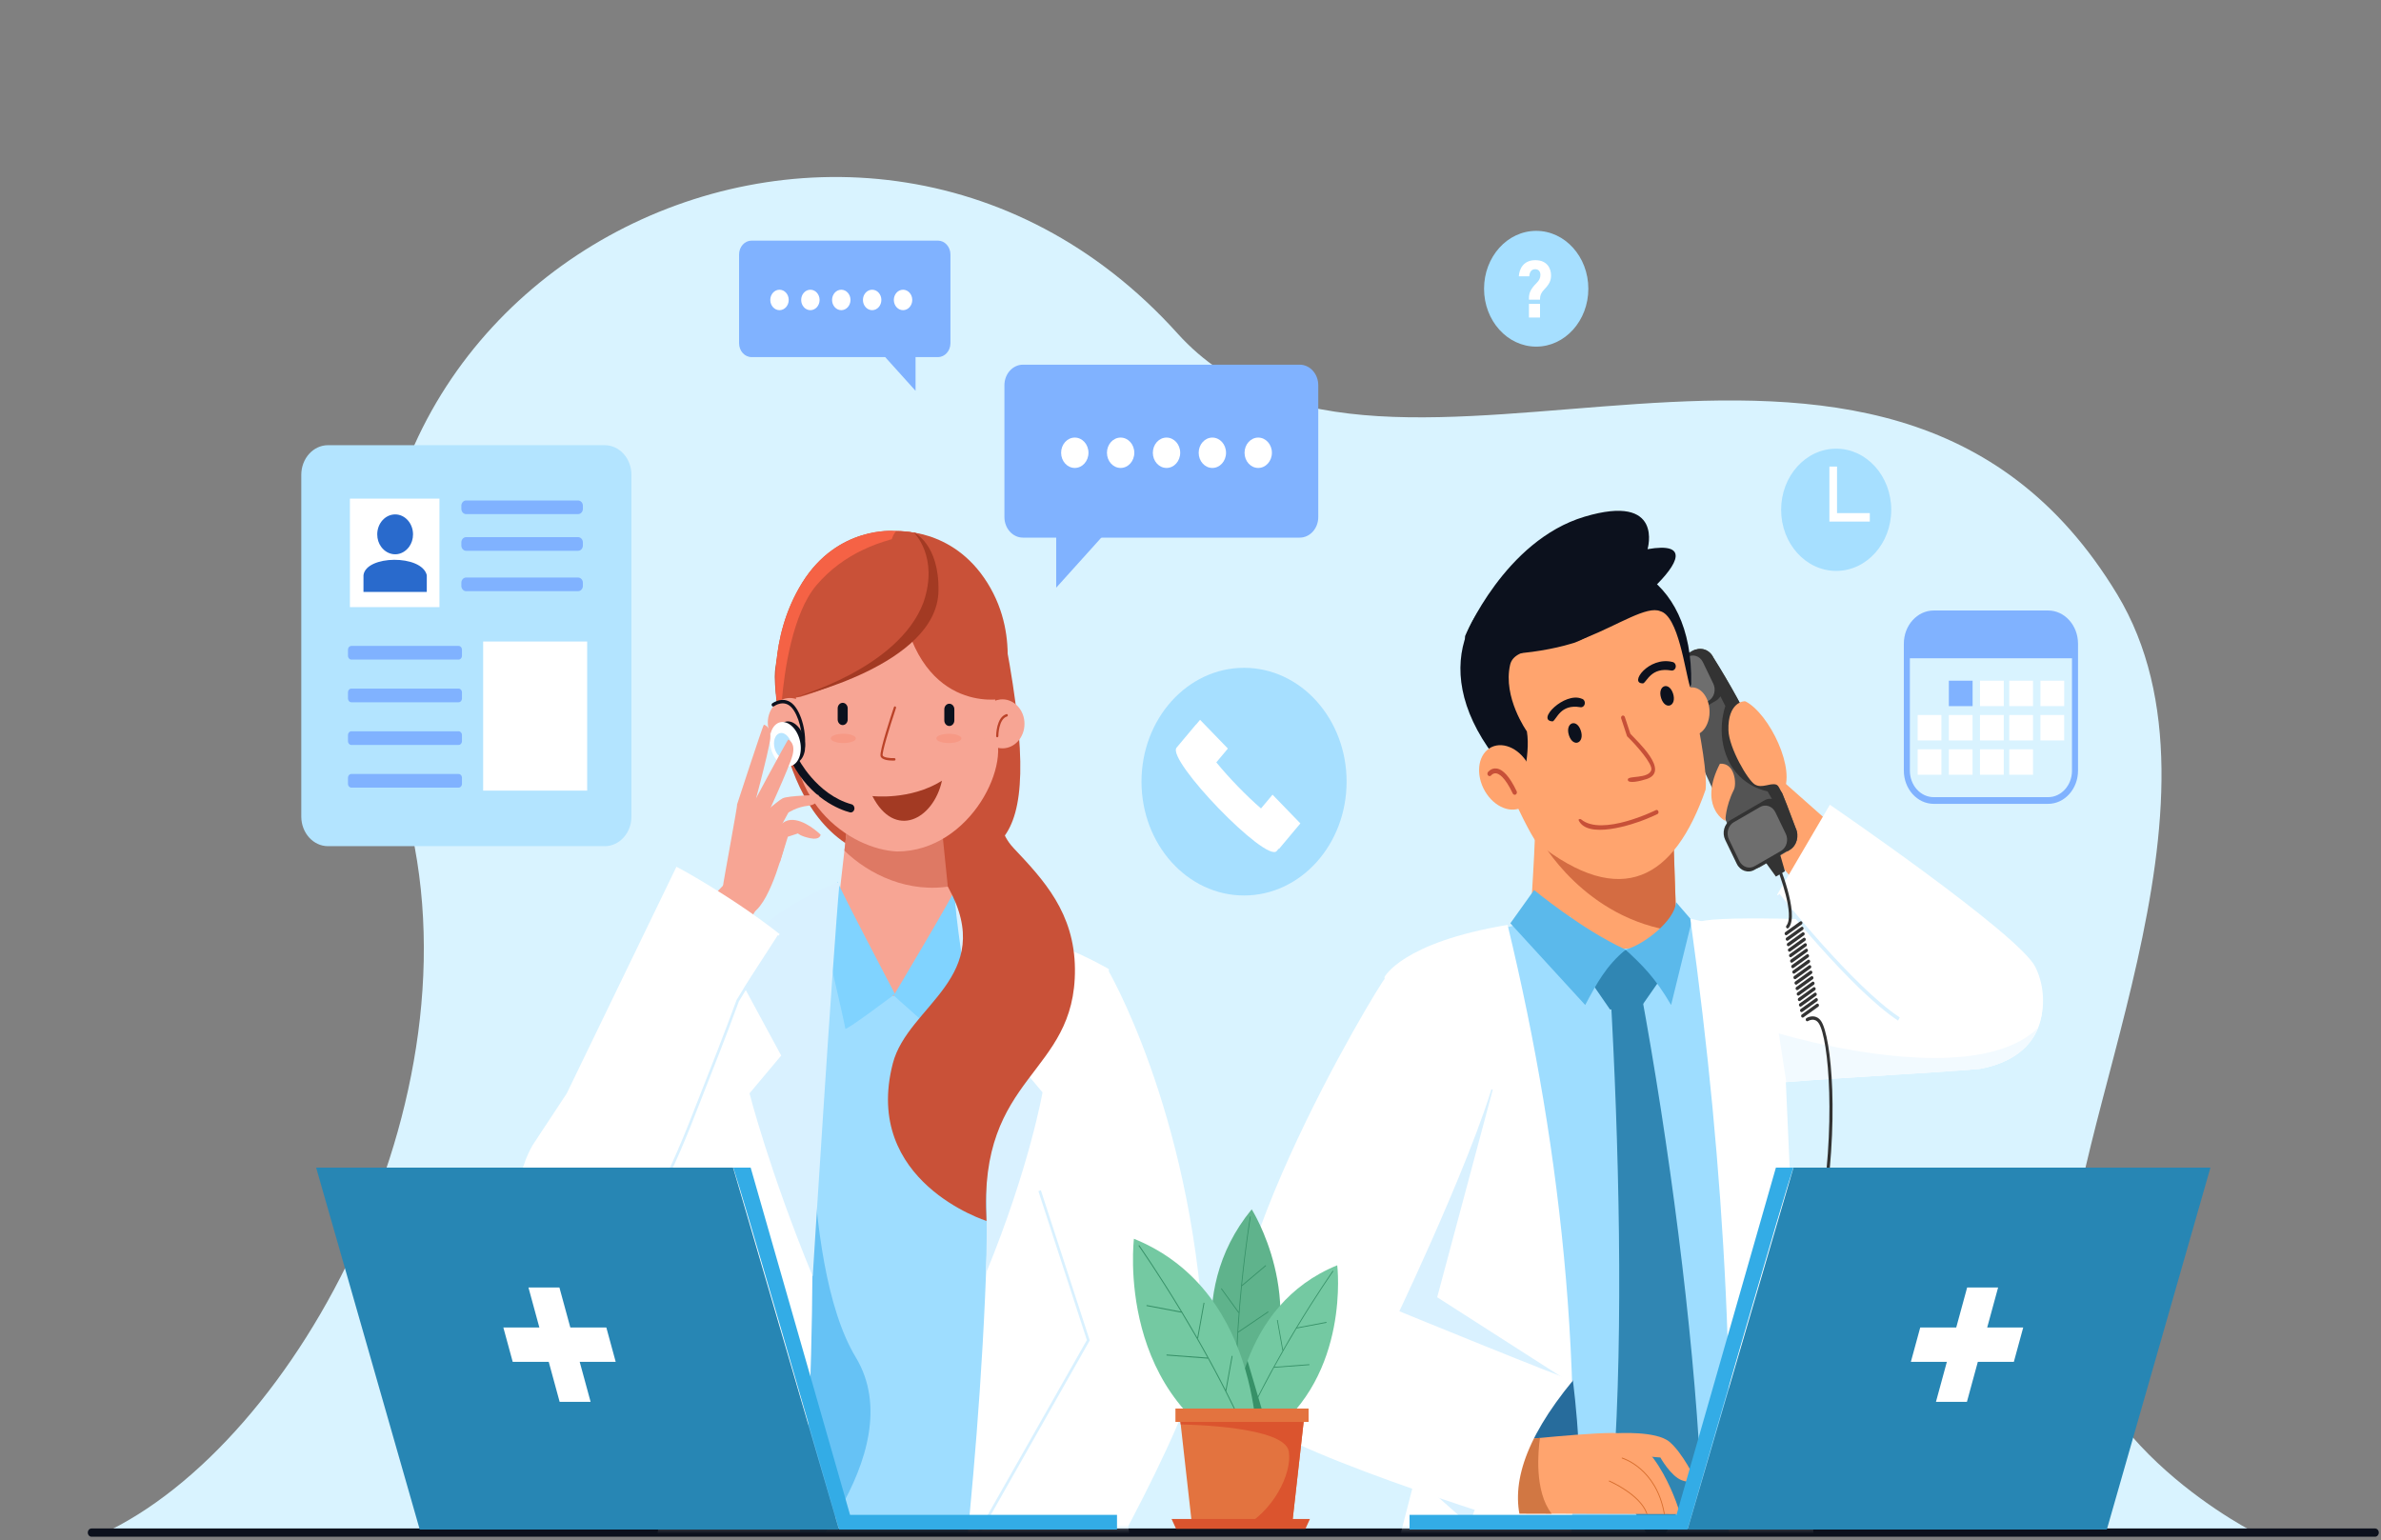 <svg width="541" height="350" viewBox="0 0 541 350" fill="none" xmlns="http://www.w3.org/2000/svg">
<rect x="0" y="0" width="541" height="350" fill="#808080" stroke="none"/>
<path d="M22.977 348.652C67.671 328.239 111.643 246.477 91.112 179.763C55.484 63.991 193.737 -6.172 267.563 75.78C314.399 127.772 427.676 46.762 481.046 135.026C509.567 182.193 468.345 257.371 470.06 293.844C471.682 328.354 513.084 348.652 513.084 348.652H22.977Z" fill="#D9F3FF"/>
<path d="M539.654 349.174H20.794C20.327 349.174 19.949 348.754 19.949 348.237C19.949 347.719 20.327 347.299 20.794 347.299H539.654C540.12 347.299 540.498 347.719 540.498 348.237C540.498 348.754 540.12 349.174 539.654 349.174Z" fill="#0C111D"/>
<mask id="mask0_3619_79355" style="mask-type:luminance" maskUnits="userSpaceOnUse" x="0" y="0" width="534" height="348">
<path d="M533.32 0.826H0V347.135H533.32V0.826Z" fill="white"/>
</mask>
<g mask="url(#mask0_3619_79355)">
<path d="M418.967 189.806L409.086 201.923L391.758 181.055L403.487 176.095L418.967 189.806Z" fill="#FFA46E"/>
<path d="M406.641 193.124L406.039 193.472L400.053 196.939C398.44 197.898 396.433 197.224 395.569 195.435C390.458 181.151 384.405 168.012 376.865 156.675C376.003 154.886 376.608 152.658 378.222 151.699L384.476 148.074L384.809 147.882C386.421 146.923 388.428 147.597 389.292 149.388C396.728 161.197 402.886 174.187 407.996 188.145C408.86 189.936 408.253 192.164 406.641 193.124Z" fill="#545454"/>
<path d="M389.908 159.207L382.281 163.641C380.817 164.511 378.996 163.9 378.212 162.276L375.599 156.86C374.815 155.236 375.366 153.214 376.829 152.344L384.457 147.909C385.92 147.039 387.741 147.65 388.525 149.275L391.138 154.69C391.922 156.314 391.371 158.336 389.908 159.207Z" fill="#333333"/>
<path d="M388.225 159.235L382.242 162.692C380.981 163.442 379.411 162.915 378.735 161.514L376.382 156.638C375.706 155.238 376.181 153.495 377.442 152.744L383.425 149.288C384.687 148.538 386.257 149.065 386.933 150.465L389.286 155.341C389.962 156.742 389.487 158.485 388.225 159.235Z" fill="#6E6E6E"/>
<path d="M406.307 193.188L398.679 197.623C397.216 198.493 395.394 197.882 394.611 196.257L391.997 190.842C391.214 189.218 391.764 187.196 393.228 186.326L400.855 181.891C402.318 181.021 404.14 181.632 404.924 183.257L407.537 188.672C408.321 190.296 407.77 192.318 406.307 193.188Z" fill="#333333"/>
<path d="M404.69 193.336L398.707 196.792C397.446 197.542 395.876 197.015 395.2 195.615L392.847 190.738C392.171 189.338 392.646 187.595 393.907 186.845L399.89 183.388C401.151 182.638 402.722 183.165 403.397 184.565L405.751 189.442C406.426 190.842 405.952 192.586 404.69 193.336Z" fill="#6E6E6E"/>
<path d="M392.047 186.504C391.45 186.357 386.01 182.822 390.787 173.543C394.237 173.248 394.609 178.159 393.971 179.434C391.981 183.411 392.047 186.504 392.047 186.504Z" fill="#FFA46E"/>
<path d="M406.645 193.122L406.043 193.471C406.173 193.115 406.531 192.136 406.885 191.002C407.334 189.571 401.616 179.799 401.616 179.799C401.616 179.799 395.504 178.865 392.645 172.641C389.786 166.419 392.027 160.443 392.027 160.443C392.027 160.443 389.057 154.656 387.711 151.357C386.953 149.5 385.556 148.551 384.48 148.073L384.813 147.88C386.425 146.921 388.432 147.595 389.296 149.386C396.732 161.196 402.891 174.185 408 188.144C408.864 189.935 408.257 192.163 406.645 193.122Z" fill="#333333"/>
<path d="M398.746 178.256C400.356 179.197 402.08 177.89 403.522 178.256C404.265 178.444 404.403 179.693 405.048 180.171C408.299 175.089 402.034 162.162 396.615 159.373C396.263 159.191 392.536 159.588 392.73 165.95C392.852 169.937 397.135 177.314 398.746 178.256Z" fill="#FFA46E"/>
<path d="M463.878 230.685C463.877 230.689 463.877 230.695 463.876 230.699C463.719 231.657 463.465 232.602 463.103 233.519C461.411 237.814 457.357 241.481 449.829 242.882C438.155 243.864 421.072 244.665 405.87 245.871C401.502 246.218 397.288 246.598 393.404 247.026C377.324 242.42 367.673 215.144 386.522 209.358C388.654 208.703 397.487 208.515 408.313 208.83C427.996 209.4 454.263 211.632 458.793 215.74C462.365 218.977 464.795 225.047 463.878 230.685Z" fill="white"/>
<path d="M380.974 211.592C371.347 220.209 357.73 222.48 347.613 212.321C347.712 206.686 349.118 189.89 348.774 184.411L380.156 189.109C380.396 195.716 380.732 204.958 380.974 211.592Z" fill="#FFA46E"/>
<path d="M380.251 190.609C380.233 190.105 380.217 189.587 380.2 189.109H357.025L350.02 190.747C350.02 190.747 359.954 208.953 380.934 211.631C380.685 203.951 380.38 194.514 380.251 190.609Z" fill="#D46C42"/>
<path d="M384.813 167.055C386.944 166.937 388.563 164.411 388.428 161.413C388.294 158.415 386.457 156.08 384.327 156.198C382.196 156.315 380.578 158.841 380.712 161.839C380.846 164.837 382.683 167.172 384.813 167.055Z" fill="#FFA46E"/>
<path d="M381.77 145.119C381.615 145.709 388.374 172.693 387.538 179.432C380.485 199.624 368.56 206.828 349.173 191.456C346.317 187.77 337.47 167.256 337.315 167.062C324.439 139.36 372.134 116.057 381.77 145.119Z" fill="#FFA46E"/>
<path d="M377.221 138.866C381.377 139.945 382.829 152.374 384.033 156.165L384.261 155.446C385.308 103.684 307.776 129.507 339.426 171.713C341.72 173.268 344.186 178.385 345.571 182.085C345.2 179.568 347.868 171.883 346.932 166.191C346.932 166.191 341.429 158.474 343.119 151.064C344.154 146.522 352.918 147.906 360.378 144.891C367.969 141.824 374.234 137.616 377.221 138.866Z" fill="#0C111D"/>
<path d="M359.184 165.998C360.119 168.866 357.45 169.953 356.493 167.094C355.557 164.226 358.226 163.139 359.184 165.998Z" fill="#0C111D"/>
<path d="M380.137 157.564C381.072 160.433 378.403 161.52 377.446 158.661C376.51 155.793 379.179 154.706 380.137 157.564Z" fill="#0C111D"/>
<path d="M374.225 176.989C379.455 175.139 371.986 168.449 370.445 166.72L369.183 162.902C369.099 162.648 368.846 162.518 368.617 162.611C368.389 162.704 368.271 162.986 368.355 163.239L369.694 167.29C372.078 169.596 375.452 173.573 375.221 174.895C374.666 177.08 369.678 176.139 369.867 177.164C369.83 178.137 372.615 177.519 374.225 176.989Z" fill="#C75038"/>
<path d="M374.155 186.055C375.537 185.493 376.458 185.038 376.592 184.971C377.113 184.719 376.751 183.808 376.23 184.078C376.108 184.139 364.005 190.113 359.266 186.188C359.07 186.026 358.794 186.071 358.648 186.287C360.581 190.782 370.857 187.426 374.155 186.055Z" fill="#C75038"/>
<path d="M352.804 163.914C348.883 163.743 355.507 157.128 359.393 158.766C359.87 158.873 360.179 159.39 360.082 159.92C359.985 160.45 359.52 160.792 359.042 160.685C354.523 159.927 353.739 163.439 352.804 163.914Z" fill="#0C111D"/>
<path d="M373.369 155.272C369.947 155.425 374.655 149.035 380.056 150.426C380.534 150.534 380.842 151.05 380.746 151.581C380.649 152.11 380.183 152.453 379.706 152.346C375.198 151.564 374.254 154.824 373.369 155.272Z" fill="#0C111D"/>
<path d="M332.883 144.547C332.883 144.547 341.888 122.813 360.039 117.401C378.19 111.989 374.345 124.783 374.345 124.783C393.424 121.466 364.447 144.599 356.802 146.315C349.9 148.42 332.457 150.898 332.883 144.547Z" fill="#0C111D"/>
<path d="M346.606 182.911C349.066 180.819 349.124 176.317 346.735 172.855C344.346 169.393 340.415 168.283 337.955 170.375C335.494 172.467 335.437 176.969 337.826 180.431C340.215 183.893 344.146 185.003 346.606 182.911Z" fill="#FFA46E"/>
<path d="M344.337 180.559C344.106 180.653 343.843 180.545 343.726 180.297C341.924 176.494 340.567 175.795 339.918 175.717C339.248 175.637 338.863 176.133 338.846 176.154C338.671 176.386 338.358 176.42 338.148 176.228C337.937 176.036 337.903 175.695 338.073 175.458C338.102 175.419 338.789 174.487 339.995 174.615C341.507 174.776 343.059 176.515 344.607 179.783C344.734 180.053 344.641 180.387 344.398 180.529C344.378 180.541 344.358 180.551 344.337 180.559Z" fill="#C75038"/>
<path d="M317.99 358.002C317.579 363.354 317.157 368.948 316.749 374.533H394.37L394.929 212.288C390.957 211.355 385.625 209.07 380.233 208.575C376.848 212.606 374.813 215.423 369.051 215.566C365.488 215.652 360.221 213.612 356.767 208.247C329.115 211.27 314.758 222.019 314.758 222.019L327.509 320.327C327.509 320.327 319.541 337.858 317.99 358.002Z" fill="#9EDDFF"/>
<path d="M372.466 229.366L377.491 222.166L369.374 215.77L360.68 221.923L365.816 229.366H372.466Z" fill="#3086B3"/>
<path d="M386.354 334.012L376.272 352.428L366.607 334.595C368.913 301.728 367.857 259.304 365.883 224.733L372.756 224.784C379.26 259.948 384.68 301.581 386.354 334.012Z" fill="#3086B3"/>
<path d="M384.423 209.141L380.836 204.998C380.531 209.206 373.508 214.658 369.371 215.769C373.09 219.285 375.963 221.949 379.702 228.355L384.423 209.141Z" fill="#5BB9EB"/>
<path d="M343.176 209.789L348.572 202.232C348.572 202.232 359.393 211.21 369.373 215.769C364.904 219.506 362.863 223.353 360.183 228.355L343.176 209.789Z" fill="#5BB9EB"/>
<path d="M311.535 374.533H355.194C361.04 317.625 355.229 262.666 342.55 210.156C318.509 214.142 314.569 222.019 314.569 222.019L324.95 322.504L311.535 374.533Z" fill="white"/>
<path d="M391.64 374.533H414.223L408.352 303.687L404.464 216.604C393.444 210.746 389.949 210.092 384.062 208.732C392.12 266.687 394.931 321.627 391.64 374.533Z" fill="white"/>
<path d="M356.071 343.702C356.092 343.696 356.113 343.691 356.134 343.686C361.205 342.324 357.369 313.563 357.369 313.563C349.598 315.38 341.082 343.686 341.082 343.686C341.082 343.686 341.124 343.691 341.204 343.702H356.071Z" fill="#276C9C"/>
<path d="M339.17 247.634L326.55 294.758L356.861 314.179C343.867 318.354 339.145 332.77 333.79 346.401L297.086 313.851L319.626 237.569L339.17 247.634Z" fill="#D9F1FF"/>
<path d="M381.787 344.034L352.567 343.943L344.72 343.918C342.803 339.366 341.759 334.453 346.769 327.04C346.769 327.04 348.006 326.909 349.904 326.726C354.229 326.308 361.987 325.619 366.359 325.592C376.506 325.528 381.787 344.034 381.787 344.034Z" fill="#FFA46E"/>
<path d="M352.567 343.943L344.72 343.918C342.803 339.365 341.759 334.452 346.769 327.04C346.769 327.04 348.006 326.909 349.904 326.726C349.496 329.603 348.573 338.832 352.567 343.943Z" fill="#D17743"/>
<path d="M367.211 325.654C367.522 325.654 376.323 325.079 379.325 327.608C382.328 330.136 385.123 335.998 385.123 335.998C385.123 335.998 384.606 337.262 382.121 336.343C379.636 335.423 377.254 331.171 377.254 331.171L368.35 330.481L367.211 325.654Z" fill="#FFA46E"/>
<path d="M378.162 344.074C378.118 344.074 378.079 344.039 378.07 343.99C376.277 333.678 368.628 331.423 368.551 331.401C368.501 331.388 368.471 331.331 368.483 331.276C368.496 331.221 368.547 331.187 368.596 331.201C368.675 331.223 376.438 333.511 378.253 343.951C378.263 344.007 378.23 344.061 378.179 344.072C378.174 344.073 378.168 344.074 378.162 344.074Z" fill="#D66D2D"/>
<path d="M374.194 344.014C374.157 344.014 374.122 343.989 374.108 343.948C372.595 339.637 365.684 336.644 365.614 336.615C365.566 336.594 365.542 336.534 365.561 336.481C365.579 336.428 365.633 336.402 365.681 336.422C365.752 336.452 372.739 339.477 374.281 343.873C374.3 343.926 374.276 343.986 374.228 344.006C374.217 344.011 374.206 344.014 374.194 344.014Z" fill="#D66D2D"/>
<path d="M314.579 222.481C313.946 222.697 268.514 296.925 282.322 320.209C287.333 328.66 345.875 346.505 345.875 346.505C343.137 338.096 345.958 327.542 357.415 313.655C356.323 313.655 317.949 297.942 317.949 297.942C317.949 297.942 340.609 250.368 340.974 237.833C341.338 225.298 327.525 218.046 314.579 222.481Z" fill="white"/>
<path d="M415.772 182.855C415.772 182.855 458.781 212.273 462.466 219.721C466.956 228.796 463.013 242.82 447.837 241.709C432.661 240.599 403.805 203.274 403.805 203.274L415.772 182.855Z" fill="white"/>
<path d="M431.268 231.904C420.501 224.789 403.928 203.848 403.762 203.638L404.328 203.087C404.494 203.297 420.988 224.138 431.653 231.185L431.268 231.904Z" fill="#D9F1FF"/>
<path d="M463.103 233.519C461.411 237.814 457.358 241.481 449.829 242.882C438.156 243.864 421.072 244.665 405.871 245.871C405.158 241.344 404.164 234.81 404.164 234.81C404.164 234.81 424.977 241.136 442.829 240.321C450.85 239.956 458.271 238.149 462.939 233.68C462.994 233.627 463.049 233.574 463.103 233.519Z" fill="#F2FAFF"/>
<path d="M405.565 197.962L403.518 199.183L401.148 195.905L404.411 193.959L405.565 197.962Z" fill="#333333"/>
<path d="M406.164 210.958C406.083 210.958 406 210.926 405.934 210.861C405.791 210.72 405.778 210.476 405.905 210.317C407.763 207.998 404.552 198.956 403.158 195.667C403.076 195.475 403.151 195.246 403.324 195.155C403.498 195.064 403.704 195.147 403.786 195.339C403.999 195.841 408.964 207.657 406.424 210.829C406.355 210.915 406.26 210.958 406.164 210.958Z" fill="#333333"/>
<path d="M405.84 212.512C405.726 212.512 405.615 212.45 405.548 212.336C405.444 212.158 405.49 211.919 405.651 211.803L409.01 209.386C409.17 209.271 409.385 209.321 409.49 209.5C409.594 209.679 409.548 209.917 409.387 210.033L406.028 212.45C405.97 212.492 405.904 212.512 405.84 212.512Z" fill="#333333"/>
<path d="M406.093 213.759C405.98 213.759 405.868 213.697 405.802 213.583C405.698 213.405 405.744 213.166 405.905 213.05L409.264 210.633C409.424 210.518 409.639 210.568 409.744 210.747C409.848 210.926 409.802 211.164 409.641 211.28L406.282 213.697C406.224 213.739 406.158 213.759 406.093 213.759Z" fill="#333333"/>
<path d="M406.343 215.006C406.23 215.006 406.118 214.945 406.052 214.831C405.948 214.652 405.994 214.414 406.155 214.298L409.514 211.881C409.674 211.765 409.889 211.816 409.994 211.995C410.098 212.173 410.052 212.412 409.891 212.528L406.532 214.945C406.474 214.987 406.408 215.006 406.343 215.006Z" fill="#333333"/>
<path d="M406.593 216.254C406.48 216.254 406.368 216.192 406.302 216.078C406.198 215.9 406.244 215.661 406.405 215.545L409.764 213.128C409.924 213.013 410.139 213.064 410.244 213.242C410.348 213.421 410.302 213.659 410.141 213.775L406.782 216.192C406.724 216.234 406.658 216.254 406.593 216.254Z" fill="#333333"/>
<path d="M406.843 217.501C406.73 217.501 406.618 217.439 406.552 217.325C406.448 217.147 406.494 216.908 406.655 216.792L410.014 214.376C410.174 214.26 410.389 214.311 410.494 214.489C410.598 214.668 410.552 214.906 410.391 215.022L407.032 217.439C406.974 217.481 406.908 217.501 406.843 217.501Z" fill="#333333"/>
<path d="M407.09 218.748C406.976 218.748 406.865 218.686 406.798 218.572C406.694 218.394 406.74 218.156 406.901 218.04L410.26 215.623C410.42 215.507 410.635 215.558 410.74 215.736C410.844 215.915 410.798 216.153 410.637 216.269L407.278 218.686C407.22 218.728 407.154 218.748 407.09 218.748Z" fill="#333333"/>
<path d="M407.343 219.996C407.23 219.996 407.119 219.934 407.052 219.82C406.948 219.642 406.994 219.403 407.154 219.287L410.514 216.87C410.674 216.754 410.889 216.805 410.994 216.984C411.098 217.162 411.052 217.401 410.891 217.517L407.532 219.934C407.474 219.976 407.408 219.996 407.343 219.996Z" fill="#333333"/>
<path d="M407.59 221.243C407.476 221.243 407.365 221.181 407.298 221.067C407.194 220.889 407.24 220.65 407.401 220.534L410.76 218.117C410.92 218.001 411.135 218.053 411.24 218.231C411.344 218.41 411.298 218.648 411.137 218.764L407.778 221.181C407.72 221.223 407.654 221.243 407.59 221.243Z" fill="#333333"/>
<path d="M407.843 222.49C407.73 222.49 407.618 222.428 407.552 222.315C407.448 222.136 407.494 221.898 407.655 221.782L411.014 219.365C411.174 219.249 411.389 219.3 411.494 219.479C411.598 219.657 411.552 219.896 411.391 220.011L408.032 222.428C407.974 222.47 407.908 222.49 407.843 222.49Z" fill="#333333"/>
<path d="M408.09 223.738C407.976 223.738 407.865 223.676 407.798 223.562C407.694 223.384 407.74 223.145 407.9 223.029L411.26 220.612C411.42 220.497 411.635 220.547 411.74 220.726C411.844 220.904 411.798 221.143 411.637 221.259L408.278 223.676C408.22 223.718 408.154 223.738 408.09 223.738Z" fill="#333333"/>
<path d="M408.336 224.985C408.222 224.985 408.111 224.923 408.044 224.809C407.94 224.631 407.986 224.392 408.147 224.276L411.506 221.859C411.666 221.744 411.881 221.795 411.986 221.973C412.09 222.152 412.044 222.39 411.883 222.506L408.524 224.923C408.466 224.965 408.4 224.985 408.336 224.985Z" fill="#333333"/>
<path d="M408.59 226.232C408.476 226.232 408.365 226.171 408.298 226.057C408.194 225.878 408.24 225.64 408.401 225.524L411.76 223.107C411.92 222.991 412.135 223.042 412.24 223.221C412.344 223.399 412.298 223.638 412.137 223.754L408.778 226.17C408.72 226.212 408.654 226.232 408.59 226.232Z" fill="#333333"/>
<path d="M408.843 227.48C408.73 227.48 408.618 227.418 408.552 227.304C408.448 227.125 408.494 226.887 408.655 226.771L412.014 224.354C412.174 224.238 412.389 224.289 412.494 224.468C412.598 224.646 412.552 224.885 412.391 225.001L409.032 227.418C408.973 227.46 408.908 227.48 408.843 227.48Z" fill="#333333"/>
<path d="M409.093 228.727C408.98 228.727 408.868 228.665 408.802 228.551C408.698 228.373 408.744 228.134 408.904 228.019L412.264 225.602C412.424 225.486 412.639 225.537 412.744 225.715C412.848 225.894 412.802 226.132 412.641 226.248L409.282 228.665C409.224 228.707 409.158 228.727 409.093 228.727Z" fill="#333333"/>
<path d="M409.343 229.975C409.23 229.975 409.118 229.913 409.052 229.799C408.948 229.621 408.994 229.382 409.154 229.266L412.514 226.849C412.674 226.733 412.889 226.784 412.994 226.963C413.098 227.141 413.052 227.38 412.891 227.496L409.532 229.913C409.474 229.955 409.408 229.975 409.343 229.975Z" fill="#333333"/>
<path d="M409.59 231.222C409.476 231.222 409.365 231.16 409.298 231.046C409.194 230.868 409.24 230.629 409.401 230.513L412.76 228.096C412.92 227.98 413.135 228.031 413.24 228.21C413.344 228.389 413.298 228.627 413.137 228.743L409.778 231.16C409.72 231.202 409.654 231.222 409.59 231.222Z" fill="#333333"/>
<path d="M413.683 278.711C413.661 278.711 413.638 278.709 413.616 278.704C413.428 278.663 413.305 278.461 413.342 278.252C417.284 255.886 415.519 235.924 413.245 232.507C412.303 231.091 410.863 231.966 410.802 232.004C410.636 232.109 410.424 232.043 410.33 231.857C410.236 231.672 410.295 231.437 410.462 231.333C411.162 230.896 412.761 230.483 413.803 232.049C416.054 235.431 418.172 254.856 414.023 278.4C413.99 278.584 413.845 278.711 413.683 278.711Z" fill="#333333"/>
<path d="M176.035 153.802C176.035 153.802 176.376 191.874 202.483 195.473C225.859 196.231 238.132 197.647 228.571 146.37C222.77 123.451 176.376 129.178 176.035 153.802Z" fill="#C95138"/>
<path d="M250.436 360.118H156.121L162.613 216.776C188.733 204.727 215.676 206.476 243.944 216.776L250.436 360.118Z" fill="#9EDDFF"/>
<path d="M184.697 229.977C184.697 231.228 181.139 286.377 194.443 308.404C207.746 330.431 177.081 361.218 177.081 361.218C148.445 350.455 165.982 221.717 184.697 229.977Z" fill="#66C2F5"/>
<path d="M218.046 214.178C218.046 214.178 215.287 225.76 204.099 226.282C192.912 226.805 189.48 214.178 189.48 214.178L191.868 193.283L193.301 180.756H214.226L216.57 201.265L218.046 214.178Z" fill="#F7A594"/>
<path d="M216.565 201.265C206.446 203.193 197.327 198.607 191.863 193.283L193.295 180.756H214.221L216.565 201.265Z" fill="#DE7964"/>
<path d="M190.332 200.321C190.332 201.124 203.355 225.86 203.355 225.86C203.355 225.86 192.069 234.373 192.069 233.731C192.069 233.088 186.715 210.119 186.715 210.119L190.332 200.321Z" fill="#80D3FF"/>
<path d="M217.246 201.605C217.246 202.409 203.066 226.181 203.066 226.181C203.066 226.181 213.484 235.657 213.484 235.015C213.484 234.372 220.864 211.403 220.864 211.403L217.246 201.605Z" fill="#80D3FF"/>
<path d="M178.184 373.949L145.32 371.662L157.965 299.334L157.946 298.971L156.95 279.837L156.553 272.217L155.408 250.198L154.357 230.019L153.919 221.599C153.919 221.599 160.23 217.137 168.748 213.446C173.702 211.299 179.404 209.412 185.042 208.815C183.657 280.46 187.257 320.493 178.184 373.949Z" fill="white"/>
<path d="M175.179 262.986C171.865 266.685 168.112 270.669 163.613 274.571C161.555 276.356 159.342 278.122 156.944 279.837C149.956 284.831 141.399 289.376 130.551 292.599C129.353 293.108 128.214 293.331 127.148 293.303C118.711 293.092 114.712 277.267 119.888 263.555C121.541 259.175 124.13 255.009 127.809 251.638L154.351 230.019L166.203 220.364C166.214 220.357 166.226 220.352 166.237 220.345C178.75 213.243 190.145 248.633 175.179 262.986Z" fill="white"/>
<path d="M165.562 266.186L163.613 274.571L157.94 298.971L156.944 279.837C149.956 284.832 141.399 289.376 130.551 292.599C129.353 293.108 128.214 293.331 127.148 293.303C118.711 293.093 114.712 277.267 119.888 263.555C120.342 272.143 122.22 279.646 127.12 281.339C131.376 282.809 137.172 281.534 142.973 279.21C147.788 277.28 152.606 274.626 156.548 272.217C161.846 268.981 165.562 266.186 165.562 266.186Z" fill="#D9F1FF"/>
<path d="M222.699 210.198C238.029 211.818 251.954 220.217 251.954 220.217L248.024 299.334L260.669 371.662H217.523C220.471 342.873 228.177 277.926 222.699 210.198Z" fill="white"/>
<path d="M251.539 220.011C251.539 220.011 270.366 251.725 273.518 303.102C274.388 317.279 245.462 366.431 245.462 366.431H212.141L244.933 310.361C244.933 310.361 221.712 258.161 228.323 241.135C234.934 224.108 244.059 216.031 251.539 220.011Z" fill="white"/>
<path d="M212.956 365.681L212.453 365.33L246.953 304.49L235.941 270.662L236.5 270.438L247.609 304.568L247.532 304.705L212.956 365.681Z" fill="#D9F1FF"/>
<path d="M190.772 200.348C189.152 218.131 184.662 290.015 184.662 290.015C174.748 265.92 170.301 248.432 170.301 248.432L177.501 239.84L165.953 218.504C173.907 206.287 190.772 200.348 190.772 200.348Z" fill="#D9F1FF"/>
<path d="M216.711 200.478C217.525 219.845 225.587 245.999 224 289.383C233.914 265.287 236.879 248.211 236.879 248.211L229.679 239.619L241.227 218.283C235.092 208.106 216.711 200.478 216.711 200.478Z" fill="#D9F1FF"/>
<path d="M224.151 277.421C224.151 277.421 195.924 268.542 202.858 241.646C206.279 228.376 226.637 222.024 215.508 201.729C215.459 201.639 215.409 201.547 215.357 201.455L213.838 186.507C213.838 186.507 224.379 183.736 228.262 178.04C225.362 186.661 228.677 190.978 230.383 192.785C237.084 199.885 244.141 207.394 244.242 220.173C244.434 244.449 222.204 243.897 224.151 277.421Z" fill="#C95138"/>
<path d="M225.494 165.498C230.5 172.792 220.664 193.413 203.863 193.477C193.264 193.009 176.541 181.903 180.868 158.73C177.839 139.395 188.571 121.125 203.863 121.125C219.156 121.125 228.902 145.111 225.494 165.498Z" fill="#F7A594"/>
<path d="M227.766 170.04C230.536 170.04 232.781 167.547 232.781 164.472C232.781 161.397 230.536 158.904 227.766 158.904C224.996 158.904 222.75 161.397 222.75 164.472C222.75 167.547 224.996 170.04 227.766 170.04Z" fill="#F7A594"/>
<path d="M215.4 135.004C208.206 150.973 181.83 158.338 181.83 158.338L177.662 159.007L176.5 159.194C176.5 159.194 174.295 145.187 182.321 132.335C190.348 119.482 203.122 120.65 203.122 120.65C203.122 120.65 205.686 120.555 208.569 121.243C213.33 122.379 218.967 125.65 215.4 135.004Z" fill="#C95138"/>
<path d="M208.569 121.243C199.928 122.62 191.686 125.769 185.554 132.921C180.003 139.396 178.202 152.837 177.662 159.007L176.5 159.194C176.5 159.194 174.295 145.187 182.321 132.335C190.348 119.482 203.122 120.65 203.122 120.65C203.122 120.65 205.686 120.554 208.569 121.243Z" fill="#F56245"/>
<path d="M204.401 134.491C200.148 123.799 203.562 120.766 203.562 120.766C203.562 120.766 216.336 119.598 224.363 132.451C232.39 145.304 227.457 158.811 227.457 158.811C227.457 158.811 208.101 162.544 204.401 134.491Z" fill="#C95138"/>
<path d="M179.473 169.737C182.243 169.737 184.488 167.244 184.488 164.169C184.488 161.094 182.243 158.602 179.473 158.602C176.703 158.602 174.457 161.094 174.457 164.169C174.457 167.244 176.703 169.737 179.473 169.737Z" fill="#F7A594"/>
<path d="M181.294 172.24C181.294 172.24 185.446 180.532 193.505 182.757C193.949 182.879 194.22 183.377 194.12 183.873C194.016 184.381 193.56 184.7 193.103 184.581C190.758 183.972 184.156 181.425 179.902 173.238L181.294 172.24Z" fill="#0C111D"/>
<path d="M180.938 173.332C182.625 172.742 183.402 170.183 182.673 167.616C181.944 165.049 179.987 163.446 178.3 164.036C176.613 164.626 175.837 167.185 176.565 169.752C177.294 172.319 179.252 173.922 180.938 173.332Z" fill="#0C111D"/>
<path d="M179.832 174.012C181.616 173.388 182.437 170.681 181.667 167.967C180.896 165.252 178.826 163.557 177.042 164.181C175.258 164.804 174.437 167.511 175.208 170.226C175.978 172.94 178.049 174.636 179.832 174.012Z" fill="white"/>
<path d="M179.749 168.799C180.193 170.364 179.72 171.924 178.692 172.283C177.664 172.643 176.47 171.666 176.026 170.101C175.582 168.536 176.055 166.976 177.084 166.616C178.112 166.257 179.305 167.234 179.749 168.799Z" fill="#B8E5FF"/>
<path d="M182.437 170.914C182.418 170.914 182.398 170.912 182.378 170.909C182.183 170.873 182.052 170.668 182.084 170.452C182.658 166.629 181.391 162.462 179.888 160.794C178.138 158.85 175.966 160.4 175.875 160.467C175.71 160.587 175.488 160.537 175.38 160.354C175.271 160.172 175.316 159.926 175.48 159.805C175.507 159.785 178.226 157.826 180.394 160.232C182.058 162.08 183.409 166.456 182.789 170.582C182.76 170.777 182.609 170.914 182.437 170.914Z" fill="#0C111D"/>
<path d="M180.66 158.411C180.66 158.411 204.176 151.963 209.827 136.875C213.39 126.477 207.638 120.996 207.638 120.996C207.638 120.996 213.431 123.518 213.237 134.276C212.933 151.14 180.66 158.411 180.66 158.411Z" fill="#A33A23"/>
<path d="M202.913 172.825C202.106 172.825 200.342 172.72 200.079 171.82C199.766 170.748 202.549 162.355 203.11 160.683C203.158 160.539 203.303 160.465 203.432 160.519C203.562 160.573 203.628 160.733 203.58 160.877C201.961 165.702 200.388 171.05 200.557 171.648C200.697 172.131 202.225 172.3 203.215 172.262C203.218 172.262 203.221 172.262 203.224 172.262C203.358 172.262 203.47 172.38 203.474 172.531C203.479 172.684 203.371 172.813 203.232 172.819C203.163 172.821 203.052 172.825 202.913 172.825Z" fill="#BA4228"/>
<path d="M198.223 180.885C198.223 180.885 206.819 181.911 214.028 177.396C212.087 186.22 203.306 190.838 198.223 180.885Z" fill="#A33A23"/>
<path d="M191.472 164.754C190.845 164.754 190.332 164.184 190.332 163.489V160.959C190.332 160.263 190.845 159.694 191.472 159.694C192.098 159.694 192.611 160.263 192.611 160.959V163.489C192.611 164.184 192.098 164.754 191.472 164.754Z" fill="#0C111D"/>
<path d="M215.702 164.96C215.075 164.96 214.562 164.391 214.562 163.695V161.165C214.562 160.469 215.075 159.9 215.702 159.9C216.329 159.9 216.842 160.469 216.842 161.165V163.695C216.842 164.391 216.329 164.96 215.702 164.96Z" fill="#0C111D"/>
<path d="M218.448 167.783C218.448 168.366 217.171 168.838 215.595 168.838C214.019 168.838 212.742 168.366 212.742 167.783C212.742 167.2 214.019 166.727 215.595 166.727C217.171 166.727 218.448 167.2 218.448 167.783Z" fill="#F79985"/>
<path d="M194.468 167.783C194.468 168.366 193.19 168.838 191.615 168.838C190.039 168.838 188.762 168.366 188.762 167.783C188.762 167.2 190.039 166.727 191.615 166.727C193.19 166.727 194.468 167.2 194.468 167.783Z" fill="#F79985"/>
<path d="M226.591 167.53C226.452 167.53 226.34 167.405 226.34 167.251C226.34 167.076 226.366 162.949 228.679 162.26C228.813 162.22 228.95 162.308 228.986 162.457C229.022 162.605 228.943 162.758 228.809 162.798C226.868 163.376 226.842 167.213 226.842 167.251C226.842 167.405 226.729 167.53 226.591 167.53Z" fill="#BA4228"/>
<path d="M157.647 229.563L148.375 217.865L164.662 200.83L172.181 206.078L157.647 229.563Z" fill="#F7A594"/>
<path d="M164.25 201.491C164.329 200.486 167.696 182.488 167.46 182.914C170.807 178.195 178.102 184.071 178.383 191.689C178.383 191.689 175.285 204.632 171.209 207.297C163.853 212.052 164.25 201.491 164.25 201.491Z" fill="#F7A594"/>
<path d="M167.445 182.876C167.445 182.876 173.404 164.568 173.578 164.661C173.753 164.754 175.259 165.1 175.015 167.81C174.771 170.519 170.731 185.43 170.731 185.43L167.445 182.876Z" fill="#F7A594"/>
<path d="M170.18 184.372C170.18 184.372 178.96 167.908 179.126 168.041C179.291 168.175 180.793 168.853 180.074 171.611C179.355 174.369 173.755 186.488 173.755 186.488L170.18 184.372Z" fill="#F7A594"/>
<path d="M170.852 187.374C171.116 186.85 176.583 182.025 177.827 181.396C179.072 180.767 185.965 180.637 185.965 180.637C185.965 180.637 186.316 182.803 183.677 183.072C181.038 183.342 179.14 184.633 179.14 184.633L174.817 192.545L170.852 187.374Z" fill="#F7A594"/>
<path d="M174.66 192.395C174.66 192.395 176.184 186.647 179.552 186.314C182.777 185.995 186.456 189.649 186.456 189.649C186.456 189.649 186.376 190.925 184.129 190.469C181.883 190.014 181.305 189.373 181.305 189.373L179.01 190.125L177.189 195.984L174.66 192.395Z" fill="#F7A594"/>
<path d="M158.175 199.453C156.702 198.585 155.218 197.721 153.701 196.942L128.763 248.463L120.966 260.293C110.96 278.278 124.345 303.859 146.926 280.37C151.19 275.935 152.392 270.258 152.392 270.258L158.684 252.924L168.935 224.683L177.148 212.24C171.098 207.495 164.716 203.31 158.175 199.453Z" fill="white"/>
<path d="M146.704 277.834L146.227 277.442C148.038 274.722 149.395 271.648 150.708 268.675C150.986 268.045 151.264 267.416 151.545 266.792C153.276 263.087 154.788 259.595 156.308 255.799C157.186 253.559 158.064 251.33 158.94 249.11C161.879 241.656 164.656 234.616 167.348 227.251L167.376 227.192C169.5 223.655 171.772 220.152 173.969 216.764C174.883 215.354 175.829 213.896 176.741 212.47L177.225 212.852C176.312 214.279 175.366 215.737 174.451 217.148C172.262 220.523 170 224.012 167.886 227.53C165.194 234.893 162.291 242.255 159.484 249.374C158.608 251.594 157.73 253.822 156.852 256.065C155.326 259.875 153.808 263.378 152.074 267.09C151.795 267.709 151.518 268.336 151.241 268.965C149.917 271.964 148.547 275.065 146.704 277.834Z" fill="#D9F1FF"/>
</g>
<path d="M286.672 316.797C285.251 319.633 283.417 322.485 281.083 325.311C281.083 325.311 276.21 316.344 275.339 304.476C274.672 295.373 276.36 284.562 284.409 274.783C284.409 274.783 297.452 295.288 286.672 316.797Z" fill="#5FB38C"/>
<path d="M286.672 316.797C285.252 319.632 283.417 322.485 281.084 325.31C281.084 325.31 276.21 316.344 275.34 304.476L286.672 316.797Z" fill="#379168"/>
<path d="M280.947 324.971C280.669 320.098 280.658 315.066 280.803 310.237L276.871 304.797L277.009 304.675L280.812 309.938C280.941 305.818 281.18 301.853 281.461 298.269L281.394 298.329L277.431 292.844L277.568 292.721L281.472 298.124C281.639 296.001 281.82 294.014 282 292.211C282.002 292.191 282.004 292.172 282.006 292.153L282.005 292.153L282.006 292.152C282.924 282.97 284.011 276.459 284.022 276.395L284.195 276.43C284.184 276.495 283.113 282.913 282.2 291.989L287.578 287.461L287.684 287.617L282.173 292.257C281.874 295.26 281.572 298.771 281.336 302.57L288.133 297.972L288.225 298.139L281.321 302.809C280.899 309.699 280.698 317.516 281.123 324.959L280.947 324.971Z" fill="#379168"/>
<path d="M288.389 325.935C285.95 327.724 283.138 329.315 279.893 330.627C279.893 330.627 279.295 320.176 283.454 309.2C286.645 300.782 292.635 292.055 303.84 287.499C303.84 287.499 306.892 312.372 288.389 325.935Z" fill="#74C9A2"/>
<path d="M288.389 325.935C285.95 327.724 283.138 329.315 279.893 330.627C279.893 330.627 279.295 320.176 283.454 309.2L288.389 325.935Z" fill="#379168"/>
<path d="M301.413 300.563L301.383 300.37L294.73 301.634C299.312 294.048 302.93 288.902 302.966 288.851L302.827 288.73C302.79 288.782 299.121 294.003 294.491 301.679L294.49 301.679L294.49 301.68C294.481 301.696 294.471 301.712 294.461 301.728C293.552 303.236 292.566 304.907 291.536 306.704L290.317 299.912L290.144 299.95L291.382 306.846L291.465 306.828C289.728 309.863 287.867 313.259 286.041 316.848L285.908 317.109C283.774 321.319 281.692 325.79 279.914 330.256L280.075 330.335C282.791 323.513 286.217 316.68 289.455 310.783L297.521 310.175L297.509 309.98L289.567 310.579C291.355 307.329 293.082 304.369 294.595 301.858L301.413 300.563Z" fill="#379168"/>
<path d="M285.665 331.925C285.665 331.925 287.849 293.748 257.649 281.47C257.649 281.47 253.075 318.745 285.665 331.925Z" fill="#74C9A2"/>
<path d="M285.643 331.49C283.564 326.265 281.128 321.035 278.631 316.11L280.067 308.108L279.865 308.063L278.476 315.804C276.339 311.605 274.163 307.633 272.13 304.081L272.228 304.103L273.676 296.036L273.473 295.991L272.047 303.937C270.842 301.834 269.688 299.879 268.625 298.116C268.614 298.097 268.603 298.078 268.591 298.06L268.591 298.059L268.59 298.059C263.174 289.078 258.881 282.971 258.838 282.91L258.676 283.051C258.718 283.111 262.95 289.131 268.31 298.005L260.527 296.528L260.492 296.753L268.469 298.268C270.239 301.205 272.259 304.668 274.351 308.47L265.06 307.769L265.046 307.998L274.482 308.709C278.27 315.608 282.279 323.602 285.455 331.582L285.643 331.49Z" fill="#379168"/>
<path d="M296.529 320.228L293.486 347.303H270.933L268.277 323.668L267.891 320.228H296.529Z" fill="#E3733F"/>
<path d="M296.529 320.228L293.486 347.303H281.851C289.178 343.683 293.658 334.858 292.835 329.793C291.916 324.134 270.275 323.696 268.277 323.667L267.891 320.228H296.529Z" fill="#DB542E"/>
<path d="M297.331 320.05H267.078V323.09H297.331V320.05Z" fill="#E3733F"/>
<path d="M296.615 347.377H267.221L266.199 345.141H297.637L296.615 347.377Z" fill="#DB542E"/>
<path d="M403.512 265.307L380.928 344.202H320.273V347.539H379.973H383.425C389.991 324.714 404.809 273.34 407.465 265.307L403.512 265.307Z" fill="#33ACE6"/>
<path d="M407.513 265.308L383.445 347.54H400.081H478.706L502.244 265.308H407.513Z" fill="#2786B4"/>
<path d="M446.915 318.526H439.879L446.964 292.549H454L446.915 318.526Z" fill="white"/>
<path d="M434.176 309.443L436.306 301.632H459.707L457.577 309.443H434.176Z" fill="white"/>
<path d="M170.562 265.307L193.146 344.202H253.8V347.539H194.101H190.649C184.083 324.714 169.265 273.34 166.609 265.307L170.562 265.307Z" fill="#33ACE6"/>
<path d="M166.564 265.308L190.631 347.54H173.995H95.371L71.832 265.308H166.564Z" fill="#2786B4"/>
<path d="M127.159 318.526H134.195L127.11 292.549H120.074L127.159 318.526Z" fill="white"/>
<path d="M139.898 309.443L137.768 301.632H114.367L116.497 309.443H139.898Z" fill="white"/>
<path d="M137.402 192.269H74.529C71.176 192.269 68.457 189.252 68.457 185.529V107.898C68.457 104.175 71.176 101.157 74.529 101.157H137.402C140.755 101.157 143.474 104.175 143.474 107.898V185.529C143.474 189.252 140.755 192.269 137.402 192.269Z" fill="#B3E4FF"/>
<path d="M99.849 113.297H79.508V137.952H99.849V113.297Z" fill="white"/>
<path d="M89.797 125.947C91.06 125.947 92.227 125.264 92.972 124.22C93.523 123.465 93.847 122.494 93.847 121.415C93.847 118.934 92.032 116.883 89.797 116.883C87.529 116.883 85.715 118.934 85.715 121.415C85.715 122.494 86.038 123.465 86.59 124.22C87.335 125.264 88.501 125.947 89.797 125.947Z" fill="#296ACC"/>
<path d="M96.972 134.5L96.975 130.689C95.803 125.941 83.159 126.133 82.59 130.689L82.586 134.5H96.972Z" fill="#296ACC"/>
<path d="M131.355 116.818H105.908C105.31 116.818 104.824 116.279 104.824 115.615V114.922C104.824 114.257 105.31 113.718 105.908 113.718H131.355C131.954 113.718 132.439 114.257 132.439 114.922V115.615C132.439 116.279 131.954 116.818 131.355 116.818Z" fill="#80B2FF"/>
<path d="M131.355 125.148H105.908C105.31 125.148 104.824 124.609 104.824 123.944V123.251C104.824 122.587 105.31 122.048 105.908 122.048H131.355C131.954 122.048 132.439 122.587 132.439 123.251V123.944C132.439 124.609 131.954 125.148 131.355 125.148Z" fill="#80B2FF"/>
<path d="M131.355 134.325H105.908C105.31 134.325 104.824 133.787 104.824 133.122V132.429C104.824 131.764 105.31 131.226 105.908 131.226H131.355C131.954 131.226 132.439 131.764 132.439 132.429V133.122C132.439 133.787 131.954 134.325 131.355 134.325Z" fill="#80B2FF"/>
<path d="M104.209 149.868H79.824C79.406 149.868 79.066 149.491 79.066 149.026V147.609C79.066 147.145 79.406 146.768 79.824 146.768H104.209C104.628 146.768 104.967 147.145 104.967 147.609V149.026C104.968 149.491 104.628 149.868 104.209 149.868Z" fill="#80B2FF"/>
<path d="M104.209 159.566H79.824C79.406 159.566 79.066 159.189 79.066 158.725V157.308C79.066 156.843 79.406 156.466 79.824 156.466H104.209C104.628 156.466 104.967 156.843 104.967 157.308V158.725C104.968 159.189 104.628 159.566 104.209 159.566Z" fill="#80B2FF"/>
<path d="M104.209 169.265H79.824C79.406 169.265 79.066 168.888 79.066 168.423V167.006C79.066 166.542 79.406 166.165 79.824 166.165H104.209C104.628 166.165 104.967 166.542 104.967 167.006V168.423C104.968 168.888 104.628 169.265 104.209 169.265Z" fill="#80B2FF"/>
<path d="M104.209 178.963H79.824C79.406 178.963 79.066 178.586 79.066 178.121V176.704C79.066 176.239 79.406 175.863 79.824 175.863H104.209C104.628 175.863 104.967 176.24 104.967 176.704V178.121C104.968 178.586 104.628 178.963 104.209 178.963Z" fill="#80B2FF"/>
<path d="M133.414 145.766H109.781V179.644H133.414V145.766Z" fill="white"/>
<path d="M232.431 122.159H295.319C297.645 122.159 299.531 120.065 299.531 117.483V87.541C299.531 84.958 297.645 82.865 295.319 82.865H232.431C230.105 82.865 228.219 84.958 228.219 87.541V117.483C228.219 120.065 230.105 122.159 232.431 122.159Z" fill="#80B2FF"/>
<path d="M239.984 115.809V133.537L256.261 115.468L239.984 115.809Z" fill="#80B2FF"/>
<path d="M285.889 106.327C287.605 106.327 288.996 104.782 288.996 102.877C288.996 100.972 287.605 99.428 285.889 99.428C284.173 99.428 282.781 100.972 282.781 102.877C282.781 104.782 284.173 106.327 285.889 106.327Z" fill="white"/>
<path d="M275.467 106.327C277.183 106.327 278.574 104.782 278.574 102.877C278.574 100.972 277.183 99.428 275.467 99.428C273.751 99.428 272.359 100.972 272.359 102.877C272.359 104.782 273.751 106.327 275.467 106.327Z" fill="white"/>
<path d="M265.053 106.327C266.769 106.327 268.16 104.782 268.16 102.877C268.16 100.972 266.769 99.428 265.053 99.428C263.337 99.428 261.945 100.972 261.945 102.877C261.945 104.782 263.337 106.327 265.053 106.327Z" fill="white"/>
<path d="M254.623 106.327C256.339 106.327 257.731 104.782 257.731 102.877C257.731 100.972 256.339 99.428 254.623 99.428C252.907 99.428 251.516 100.972 251.516 102.877C251.516 104.782 252.907 106.327 254.623 106.327Z" fill="white"/>
<path d="M244.209 106.327C245.925 106.327 247.317 104.782 247.317 102.877C247.317 100.972 245.925 99.428 244.209 99.428C242.493 99.428 241.102 100.972 241.102 102.877C241.102 104.782 242.493 106.327 244.209 106.327Z" fill="white"/>
<path d="M213.117 81.138H170.766C169.2 81.138 167.93 79.728 167.93 77.989V57.825C167.93 56.086 169.2 54.676 170.766 54.676H213.117C214.683 54.676 215.954 56.086 215.954 57.825V77.989C215.953 79.728 214.683 81.138 213.117 81.138Z" fill="#80B2FF"/>
<path d="M208.028 76.862V88.8L197.066 76.632L208.028 76.862Z" fill="#80B2FF"/>
<path d="M177.116 70.477C178.272 70.477 179.209 69.436 179.209 68.153C179.209 66.871 178.272 65.831 177.116 65.831C175.96 65.831 175.023 66.871 175.023 68.153C175.023 69.436 175.96 70.477 177.116 70.477Z" fill="white"/>
<path d="M184.132 70.477C185.287 70.477 186.224 69.436 186.224 68.153C186.224 66.871 185.287 65.831 184.132 65.831C182.976 65.831 182.039 66.871 182.039 68.153C182.039 69.436 182.976 70.477 184.132 70.477Z" fill="white"/>
<path d="M191.151 70.477C192.307 70.477 193.244 69.436 193.244 68.153C193.244 66.871 192.307 65.831 191.151 65.831C189.995 65.831 189.059 66.871 189.059 68.153C189.059 69.436 189.995 70.477 191.151 70.477Z" fill="white"/>
<path d="M198.167 70.477C199.323 70.477 200.259 69.436 200.259 68.153C200.259 66.871 199.323 65.831 198.167 65.831C197.011 65.831 196.074 66.871 196.074 68.153C196.074 69.436 197.011 70.477 198.167 70.477Z" fill="white"/>
<path d="M205.186 70.477C206.342 70.477 207.279 69.436 207.279 68.153C207.279 66.871 206.342 65.831 205.186 65.831C204.031 65.831 203.094 66.871 203.094 68.153C203.094 69.436 204.031 70.477 205.186 70.477Z" fill="white"/>
<path d="M465.365 138.717H439.374C435.629 138.717 432.582 142.099 432.582 146.256V175.109C432.582 179.268 435.629 182.651 439.374 182.651H465.365C469.11 182.651 472.157 179.268 472.157 175.109V146.256C472.157 142.099 469.11 138.717 465.365 138.717ZM465.365 181.131H439.374C436.384 181.131 433.951 178.43 433.951 175.109V149.574H470.788V175.109C470.788 178.43 468.355 181.131 465.365 181.131Z" fill="#80B2FF"/>
<path d="M448.205 154.67H442.809V160.447H448.205V154.67Z" fill="#80B2FF"/>
<path d="M455.287 154.67H449.891V160.447H455.287V154.67Z" fill="white"/>
<path d="M461.932 154.67H456.535V160.447H461.932V154.67Z" fill="white"/>
<path d="M469.018 154.67H463.621V160.447H469.018V154.67Z" fill="white"/>
<path d="M441.119 162.464H435.723V168.241H441.119V162.464Z" fill="white"/>
<path d="M448.201 162.464H442.805V168.241H448.201V162.464Z" fill="white"/>
<path d="M455.279 162.464H449.883V168.241H455.279V162.464Z" fill="white"/>
<path d="M461.932 162.464H456.535V168.241H461.932V162.464Z" fill="white"/>
<path d="M469.014 162.464H463.617V168.241H469.014V162.464Z" fill="white"/>
<path d="M441.119 170.259H435.723V176.036H441.119V170.259Z" fill="white"/>
<path d="M448.201 170.259H442.805V176.036H448.201V170.259Z" fill="white"/>
<path d="M455.279 170.259H449.883V176.036H455.279V170.259Z" fill="white"/>
<path d="M461.932 170.259H456.535V176.036H461.932V170.259Z" fill="white"/>
<path d="M282.667 203.47C295.536 203.47 305.967 191.89 305.967 177.605C305.967 163.32 295.536 151.74 282.667 151.74C269.799 151.74 259.367 163.32 259.367 177.605C259.367 191.89 269.799 203.47 282.667 203.47Z" fill="#A6DFFF"/>
<path d="M290.088 193.369L290.55 192.818L290.615 192.885L295.465 187.099L289.142 180.567L286.518 183.697C283.111 180.735 279.289 176.791 276.366 173.225L278.996 170.087L272.672 163.555L271.7 164.715C271.73 164.65 271.767 164.59 271.812 164.537L267.34 169.872C264.982 172.684 287.73 196.182 290.088 193.369Z" fill="white"/>
<path d="M417.208 129.721C424.117 129.721 429.718 123.504 429.718 115.835C429.718 108.165 424.117 101.948 417.208 101.948C410.3 101.948 404.699 108.165 404.699 115.835C404.699 123.504 410.3 129.721 417.208 129.721Z" fill="#A6DFFF"/>
<path d="M424.85 118.515H415.668V106.014H417.403V116.589H424.85V118.515Z" fill="white"/>
<path d="M349.048 78.76C355.591 78.76 360.896 72.872 360.896 65.608C360.896 58.344 355.591 52.455 349.048 52.455C342.504 52.455 337.199 58.344 337.199 65.608C337.199 72.872 342.504 78.76 349.048 78.76Z" fill="#A6DFFF"/>
<path d="M347.402 68.101V67.747C347.402 66.517 347.855 65.585 349.097 64.355C349.785 63.666 350.003 63.107 350.003 62.455C350.003 61.747 349.634 61.169 348.828 61.169C347.872 61.169 347.552 61.896 347.469 62.79H345.102C345.185 61.225 346.075 59.101 348.862 59.119C351.615 59.119 352.421 61.095 352.421 62.548C352.421 63.722 352.085 64.523 350.876 65.772C350.154 66.517 349.919 67.132 349.919 67.896V68.101H347.402V68.101ZM347.402 72.144V69.051H349.92V72.144H347.402Z" fill="white"/>
</svg>
